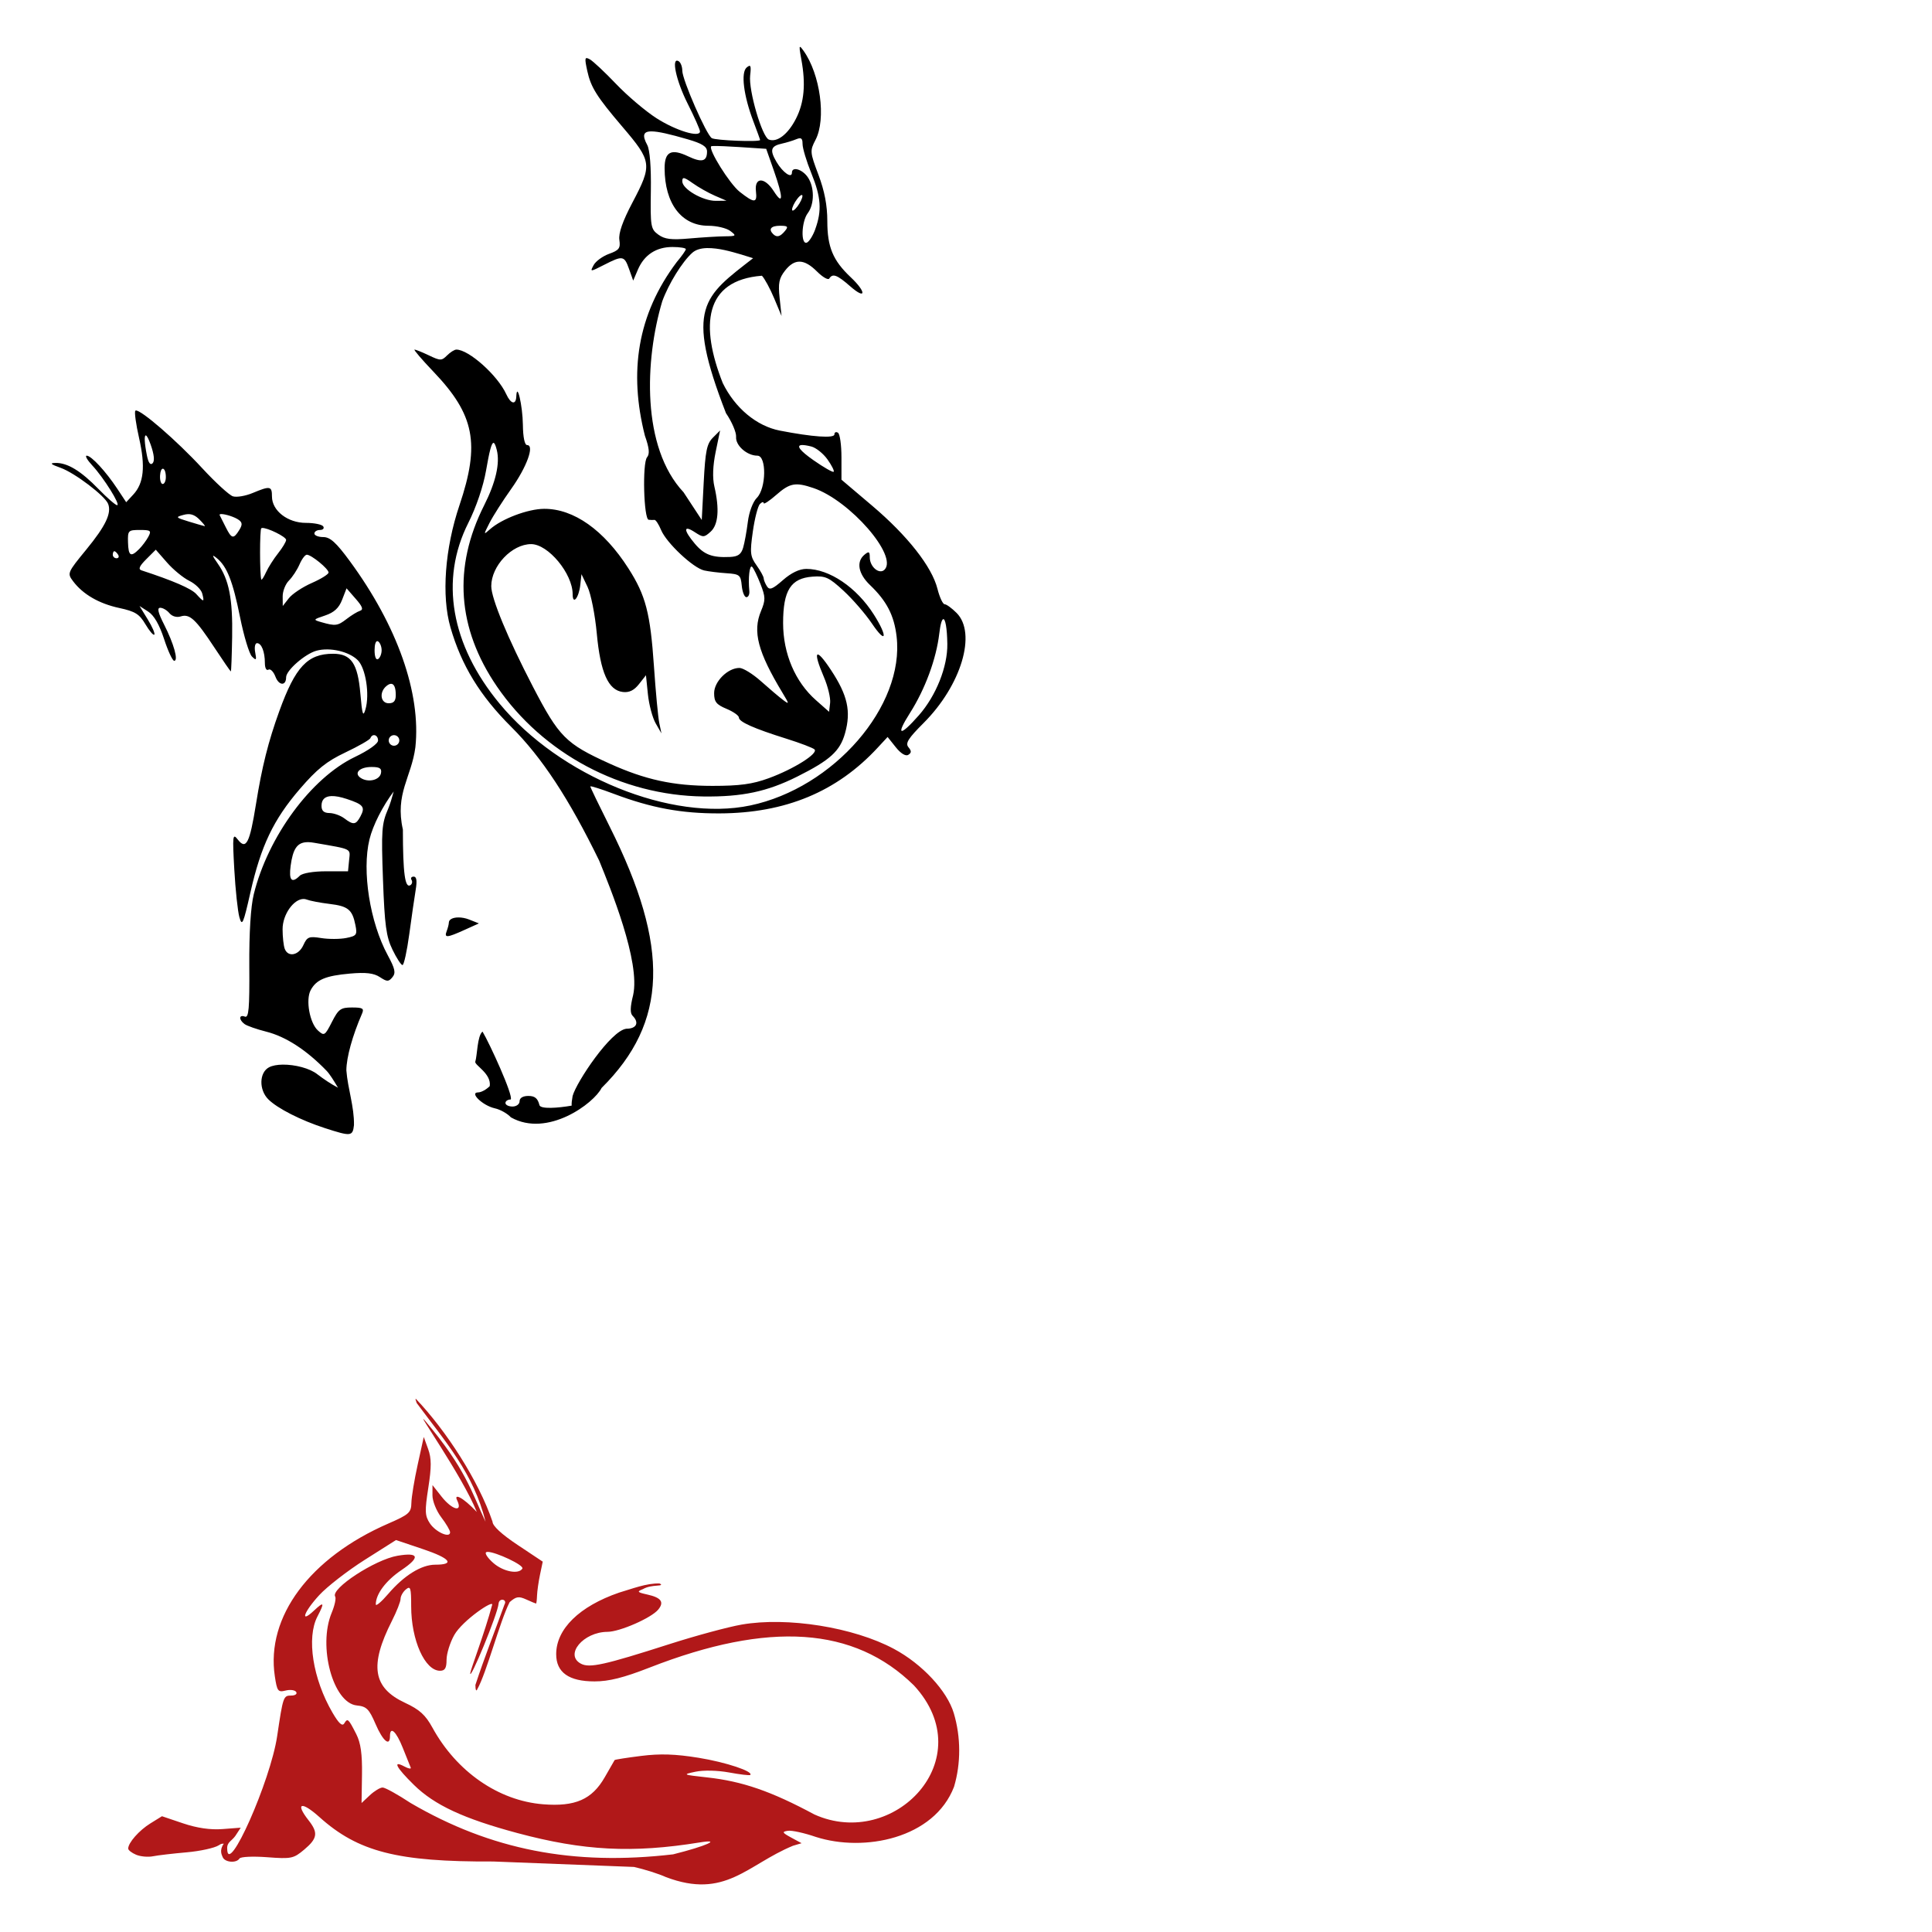 <?xml version="1.0" encoding="UTF-8" standalone="no"?>
<!-- Created with Inkscape (http://www.inkscape.org/) -->

<svg
   xmlns:dc="http://purl.org/dc/elements/1.1/"
   xmlns:cc="http://creativecommons.org/ns#"
   xmlns:rdf="http://www.w3.org/1999/02/22-rdf-syntax-ns#"
   xmlns:svg="http://www.w3.org/2000/svg"
   xmlns="http://www.w3.org/2000/svg"
   xmlns:sodipodi="http://sodipodi.sourceforge.net/DTD/sodipodi-0.dtd"
   xmlns:inkscape="http://www.inkscape.org/namespaces/inkscape"
   width="1080"
   height="1080"
   id="svg2"
   version="1.1"
   inkscape:version="0.47 r22583"
   sodipodi:docname="BirdDog3.svg">
  <defs
     id="defs4">
    <inkscape:perspective
       sodipodi:type="inkscape:persp3d"
       inkscape:vp_x="0 : 526.18109 : 1"
       inkscape:vp_y="0 : 1000 : 0"
       inkscape:vp_z="744.09448 : 526.18109 : 1"
       inkscape:persp3d-origin="372.04724 : 350.78739 : 1"
       id="perspective10" />
    <inkscape:perspective
       id="perspective2820"
       inkscape:persp3d-origin="0.5 : 0.33333333 : 1"
       inkscape:vp_z="1 : 0.5 : 1"
       inkscape:vp_y="0 : 1000 : 0"
       inkscape:vp_x="0 : 0.5 : 1"
       sodipodi:type="inkscape:persp3d" />
    <inkscape:perspective
       id="perspective2860"
       inkscape:persp3d-origin="0.5 : 0.33333333 : 1"
       inkscape:vp_z="1 : 0.5 : 1"
       inkscape:vp_y="0 : 1000 : 0"
       inkscape:vp_x="0 : 0.5 : 1"
       sodipodi:type="inkscape:persp3d" />
    <inkscape:perspective
       id="perspective2886"
       inkscape:persp3d-origin="0.5 : 0.33333333 : 1"
       inkscape:vp_z="1 : 0.5 : 1"
       inkscape:vp_y="0 : 1000 : 0"
       inkscape:vp_x="0 : 0.5 : 1"
       sodipodi:type="inkscape:persp3d" />
    <inkscape:perspective
       id="perspective2904"
       inkscape:persp3d-origin="0.5 : 0.33333333 : 1"
       inkscape:vp_z="1 : 0.5 : 1"
       inkscape:vp_y="0 : 1000 : 0"
       inkscape:vp_x="0 : 0.5 : 1"
       sodipodi:type="inkscape:persp3d" />
    <inkscape:perspective
       id="perspective2920"
       inkscape:persp3d-origin="0.5 : 0.33333333 : 1"
       inkscape:vp_z="1 : 0.5 : 1"
       inkscape:vp_y="0 : 1000 : 0"
       inkscape:vp_x="0 : 0.5 : 1"
       sodipodi:type="inkscape:persp3d" />
    <inkscape:perspective
       id="perspective2942"
       inkscape:persp3d-origin="0.5 : 0.33333333 : 1"
       inkscape:vp_z="1 : 0.5 : 1"
       inkscape:vp_y="0 : 1000 : 0"
       inkscape:vp_x="0 : 0.5 : 1"
       sodipodi:type="inkscape:persp3d" />
    <inkscape:perspective
       id="perspective2956"
       inkscape:persp3d-origin="0.5 : 0.33333333 : 1"
       inkscape:vp_z="1 : 0.5 : 1"
       inkscape:vp_y="0 : 1000 : 0"
       inkscape:vp_x="0 : 0.5 : 1"
       sodipodi:type="inkscape:persp3d" />
    <inkscape:perspective
       id="perspective3008"
       inkscape:persp3d-origin="0.5 : 0.33333333 : 1"
       inkscape:vp_z="1 : 0.5 : 1"
       inkscape:vp_y="0 : 1000 : 0"
       inkscape:vp_x="0 : 0.5 : 1"
       sodipodi:type="inkscape:persp3d" />
    <inkscape:perspective
       id="perspective3030"
       inkscape:persp3d-origin="0.5 : 0.33333333 : 1"
       inkscape:vp_z="1 : 0.5 : 1"
       inkscape:vp_y="0 : 1000 : 0"
       inkscape:vp_x="0 : 0.5 : 1"
       sodipodi:type="inkscape:persp3d" />
    <inkscape:perspective
       id="perspective3184"
       inkscape:persp3d-origin="0.5 : 0.33333333 : 1"
       inkscape:vp_z="1 : 0.5 : 1"
       inkscape:vp_y="0 : 1000 : 0"
       inkscape:vp_x="0 : 0.5 : 1"
       sodipodi:type="inkscape:persp3d" />
    <inkscape:perspective
       id="perspective3103"
       inkscape:persp3d-origin="0.5 : 0.33333333 : 1"
       inkscape:vp_z="1 : 0.5 : 1"
       inkscape:vp_y="0 : 1000 : 0"
       inkscape:vp_x="0 : 0.5 : 1"
       sodipodi:type="inkscape:persp3d" />
  </defs>
  <sodipodi:namedview
     id="base"
     pagecolor="#ffffff"
     bordercolor="#666666"
     borderopacity="1.0"
     inkscape:pageopacity="0.0"
     inkscape:pageshadow="2"
     inkscape:zoom="0.32081697"
     inkscape:cx="-211.47073"
     inkscape:cy="484.6192"
     inkscape:document-units="in"
     inkscape:current-layer="layer1"
     showgrid="false"
     units="in"
     inkscape:showpageshadow="false"
     borderlayer="false"
     inkscape:window-width="1280"
     inkscape:window-height="747"
     inkscape:window-x="-4"
     inkscape:window-y="-4"
     inkscape:window-maximized="1" />
  <g
     inkscape:label="Layer 1"
     inkscape:groupmode="layer"
     id="layer1"
     transform="translate(0,27.64)">
    <path
       style="fill:#000000"
       d="m 447.263,-1.433 c -0.528,-0.022 -0.22,2.047 0.701,7.06 2.538,13.805 1.595,24.046 -3.022,33.098 -4.442,8.708 -10.559,13.418 -15.159,11.653 -3.785,-1.452 -11.405,-27.572 -10.444,-35.805 0.651,-5.573 0.31,-6.359 -1.934,-4.497 -3.361,2.789 -1.749,15.711 3.747,30.172 2.067,5.439 3.747,10.1 3.747,10.372 0,1.227 -24.954,0.265 -27.005,-1.04 -3.074,-1.956 -16.488,-32.634 -16.488,-37.715 0,-2.207 -0.895,-4.574 -1.983,-5.246 -4.38,-2.707 -1.573,10.657 4.956,23.621 3.803,7.55 6.915,14.574 6.915,15.594 0,3.659 -13.421,-0.425 -24.322,-7.398 C 360.863,34.526 350.713,25.914 344.416,19.311 338.12,12.707 331.498,6.506 329.717,5.53 c -2.886,-1.581 -3.029,-0.868 -1.402,6.576 1.977,9.045 5.31,14.353 19.583,31.091 16.568,19.429 16.809,21.193 5.633,42.406 -5.485,10.41 -7.843,17.148 -7.301,20.84 0.687,4.677 -0.123,5.782 -5.73,7.809 -3.596,1.3 -7.498,4.148 -8.655,6.31 -2.076,3.879 -1.999,3.86 5.851,-0.145 10.451,-5.332 11.282,-5.19 13.974,2.369 l 2.297,6.431 2.635,-6.165 c 3.532,-8.239 10.235,-12.62 19.317,-12.62 4.108,0 7.471,0.55 7.471,1.209 0,0.659 -2.288,3.89 -5.077,7.205 -22.173,29.454 -26.782,61.682 -17.818,97.021 2.466,6.995 2.793,10.228 1.209,12.137 -2.685,3.236 -1.861,34.555 0.919,34.911 1.088,0.139 2.54,0.163 3.24,0.072 0.7,-0.09 2.375,2.461 3.699,5.657 2.981,7.198 17.924,21.226 24.08,22.605 2.512,0.563 8.125,1.257 12.475,1.547 7.35,0.49 7.959,0.992 8.534,6.963 0.341,3.534 1.5,6.431 2.587,6.431 1.087,0 1.838,-1.554 1.644,-3.457 -0.737,-7.25 0.15,-14.936 1.572,-13.515 0.816,0.815 2.912,5.138 4.666,9.622 2.839,7.258 2.87,8.936 0.29,15.11 -4.783,11.448 -1.773,22.849 11.967,45.621 3.942,6.533 3.942,6.76 0.29,4.013 -2.128,-1.6 -7.636,-6.263 -12.233,-10.372 -4.598,-4.109 -10.036,-7.471 -12.088,-7.471 -6.516,0 -14.143,7.586 -14.143,14.071 0,4.862 1.202,6.389 6.914,8.776 3.807,1.59 6.939,3.793 6.939,4.884 0,2.407 8.282,6.099 26.691,11.871 7.613,2.387 14.608,5.052 15.546,5.923 2.387,2.218 -11.598,11.021 -25.579,16.126 -9.12,3.33 -16.135,4.285 -31.502,4.279 -21.813,-0.009 -37.506,-3.417 -57.589,-12.523 -24.353,-11.042 -28.102,-14.809 -42.72,-42.938 -14.007,-26.954 -23.282,-49.318 -23.282,-56.186 0,-11.313 11.557,-23.5 22.291,-23.5 9.53,0 23.209,16.493 23.209,27.996 0,6.327 3.484,2.054 4.279,-5.246 l 0.653,-5.947 3.409,7.132 c 1.876,3.913 4.194,15.619 5.15,26.014 2.008,21.839 6.431,31.752 14.554,32.711 3.568,0.421 6.286,-0.902 9.018,-4.376 l 3.917,-4.98 1.088,10.614 c 0.602,5.836 2.55,13.152 4.328,16.247 l 3.24,5.633 -1.209,-5.754 c -0.663,-3.158 -2,-17.381 -2.974,-31.623 -2.049,-29.952 -4.606,-39.721 -14.288,-54.857 -13.731,-21.465 -30.574,-33.373 -47.12,-33.291 -9.056,0.045 -23.672,5.565 -30.269,11.436 -3.694,3.287 -3.693,3.21 -0.242,-3.578 1.935,-3.806 7.397,-12.363 12.137,-19.027 8.697,-12.229 13.139,-24.467 8.873,-24.467 -1.374,0 -2.284,-4.342 -2.369,-11.363 -0.13,-10.665 -3.329,-24.427 -3.675,-15.811 -0.198,4.92 -3.093,4.264 -5.609,-1.257 -4.792,-10.517 -20.93,-24.95 -27.9,-24.95 -1.064,0 -3.405,1.471 -5.198,3.264 -3.028,3.028 -3.756,3.028 -10.106,0 -3.759,-1.793 -7.396,-3.264 -8.075,-3.264 -0.679,0 4.074,5.557 10.565,12.354 23.015,24.098 26.167,40.222 14.554,74.633 -8.177,24.228 -10.124,50.708 -5.029,68.347 6.128,21.215 16.496,38.184 33.968,55.582 17.121,17.048 32.283,40.121 49.175,74.802 6.1,15.06 23.165,56.505 18.954,75.165 -1.667,6.621 -1.745,10.078 -0.29,11.532 3.828,3.828 2.211,7.229 -3.433,7.229 -8.668,0.85 -28.08,29.987 -30.1,37.595 -0.427,2.335 -0.628,4.126 -0.532,5.391 -7.65,1.348 -17.422,2.057 -18.012,-0.29 -0.953,-3.798 -2.558,-5.125 -6.189,-5.125 -3.042,0 -4.908,1.11 -4.908,2.95 0,1.648 -1.768,2.974 -3.965,2.974 -2.175,0 -3.941,-0.895 -3.941,-1.982 0,-1.088 1.318,-1.958 2.95,-1.958 1.605,-2.062 -11.818,-31.384 -15.762,-37.939 -2.977,2.237 -2.931,13.467 -4.063,16.857 -0.352,1.944 9.106,6.656 8.099,13.611 -1.947,1.948 -4.781,3.506 -6.455,3.506 -5.182,0 2.562,7.421 9.284,8.897 3.037,0.667 7.081,2.939 8.994,5.053 20.454,11.553 46.475,-7.887 50.698,-16.44 36.982,-36.637 38.288,-78.682 4.569,-145.978 -5.983,-11.941 -10.879,-22.097 -10.879,-22.557 0,-0.46 5.934,1.408 13.176,4.134 20.988,7.9 37.703,10.996 58.991,10.928 36.917,-0.119 65.71,-12.087 88.535,-36.797 l 5.488,-5.923 4.569,5.73 c 2.809,3.523 5.514,5.165 6.987,4.255 1.833,-1.133 1.855,-2.136 0.097,-4.255 -1.849,-2.228 -0.191,-4.886 8.462,-13.539 21.062,-21.062 29.793,-50.183 18.447,-61.529 -2.669,-2.669 -5.665,-4.859 -6.673,-4.859 -1.008,0 -2.819,-3.863 -4.013,-8.607 -3.115,-12.37 -16.725,-29.696 -36.507,-46.467 l -17.165,-14.554 0,-12.523 c 0,-6.887 -0.871,-13.06 -1.958,-13.732 -1.088,-0.672 -1.982,-0.246 -1.982,0.943 0,2.287 -12.271,1.426 -30.511,-2.128 -12.977,-2.528 -25.067,-12.601 -31.913,-26.594 -12.61,-31.883 -10.569,-57.468 21.904,-59.982 1.477,1.508 4.562,7.183 6.842,12.62 l 4.134,9.888 -1.088,-10.082 c -0.884,-8.271 -0.316,-11.023 3.07,-15.328 5.343,-6.793 10.66,-6.626 17.818,0.532 3.171,3.171 6.25,4.937 6.866,3.941 1.868,-3.022 4.393,-2.089 11.701,4.328 8.931,7.841 9.188,3.339 0.29,-5.053 -9.963,-9.397 -13.079,-16.898 -13.079,-31.405 0,-8.751 -1.547,-16.81 -4.956,-25.869 -4.766,-12.662 -4.831,-13.402 -1.644,-19.51 6.064,-11.624 2.682,-36.726 -6.721,-49.852 -0.957,-1.337 -1.569,-2.114 -1.886,-2.128 l 0,3.86e-5 z m -83.095,47.241 c 3.763,0.007 10.283,1.524 20.26,4.424 8.122,2.361 10.807,4.064 10.807,6.842 0,5.571 -2.931,6.312 -10.541,2.684 -9.448,-4.505 -13.19,-2.622 -13.176,6.624 0.029,19.79 9.471,32.179 24.491,32.179 4.603,0 10.098,1.304 12.209,2.901 3.613,2.733 3.42,2.925 -3.095,2.998 -3.806,0.042 -12.708,0.586 -19.776,1.209 -10.136,0.893 -13.784,0.43 -17.335,-2.152 -4.242,-3.084 -4.49,-4.497 -4.183,-24.491 0.203,-13.184 -0.552,-22.885 -2.007,-25.603 -2.758,-5.154 -2.493,-7.624 2.345,-7.616 z m 82.998,3.844 c 1.101,0.04 1.475,1.036 1.475,3.264 0,2.313 2.213,9.677 4.932,16.368 5.411,13.317 5.925,20.764 2.176,31.139 l 0.024,0 c -1.352,3.741 -3.527,7.163 -4.811,7.591 -3.406,1.135 -2.948,-11.824 0.58,-16.488 3.82,-5.051 3.795,-14.696 -0.048,-20.187 -3.102,-4.428 -8.8,-6.043 -8.8,-2.49 0,3.524 -5.098,-0.008 -8.607,-5.947 -3.941,-6.672 -3.263,-8.911 3.143,-10.299 2.463,-0.534 6.051,-1.642 7.954,-2.442 0.833,-0.35 1.482,-0.526 1.983,-0.508 l -1.5e-4,0 z m -48.16,4.328 c 2.516,-0.049 8.034,0.168 14.24,0.58 l 15.062,0.991 4.255,12.112 c 5.372,15.298 5.343,19.948 -0.049,11.532 -5.106,-7.976 -10.882,-7.91 -9.937,0.121 0.788,6.698 -0.866,6.742 -9.115,0.242 -5.581,-4.398 -17.705,-23.807 -15.884,-25.434 0.086,-0.077 0.587,-0.129 1.426,-0.145 l 3.1e-4,0 z m -16.827,17.963 c 0.781,-0.05 2.291,0.855 5.029,2.804 3.188,2.271 8.746,5.42 12.354,6.987 l 6.552,2.829 -5.923,0.072 c -7.242,0.085 -18.785,-6.593 -18.785,-10.879 0,-1.15 0.166,-1.774 0.774,-1.813 l 0,3.8e-5 z m 66.002,9.405 c 0.233,2.55e-4 0.376,0.172 0.387,0.532 0.035,1.152 -1.232,3.812 -2.829,5.923 -1.597,2.111 -2.939,2.892 -2.974,1.741 -0.035,-1.152 1.232,-3.812 2.829,-5.923 1.098,-1.451 2.075,-2.273 2.587,-2.273 z M 436.021,98.561 c 4.385,0 4.813,0.466 2.732,2.974 -2.679,3.227 -4.554,3.69 -6.6,1.644 -2.727,-2.727 -1.145,-4.618 3.868,-4.618 z m -21.469,16.126 6.431,2.007 c -27.596,21.535 -38.281,27.175 -15.159,86.625 3.323,4.862 5.858,10.82 5.657,13.249 -0.398,4.803 6.079,10.517 11.895,10.517 5.236,0 4.989,18.293 -0.314,23.596 -2.185,2.185 -4.323,7.88 -5.005,13.345 -0.654,5.244 -1.832,11.763 -2.635,14.482 -1.106,3.743 -2.886,4.995 -7.35,5.198 -9.929,0.453 -14.457,-1.24 -19.68,-7.446 -6.414,-7.621 -6.429,-10.627 -0.024,-6.431 4.676,3.064 5.241,3.042 8.897,-0.266 4.274,-3.868 4.999,-12.638 2.079,-25.216 -1.134,-4.884 -0.885,-11.601 0.725,-19.414 l 2.466,-11.943 -4.037,4.037 c -3.389,3.389 -4.212,7.426 -5.125,25.023 l -1.088,20.985 -10.178,-15.497 c -23.641,-25.187 -21.667,-73.97 -11.919,-106.715 3.57,-9.828 11.171,-22.112 16.778,-27.126 1.879,-1.68 4.598,-2.573 8.293,-2.659 6.614,-0.054 13.003,1.821 19.293,3.651 z M 75.887,201.844 c -0.092,0.018 -0.162,0.066 -0.218,0.121 -0.622,0.622 0.31,7.479 2.079,15.255 3.617,15.901 2.654,25.273 -3.24,31.599 l -3.965,4.279 -5.005,-7.567 c -6.397,-9.661 -14.527,-18.447 -17.069,-18.447 -1.088,0 0.303,2.449 3.095,5.44 6.399,6.857 16.016,22.242 13.902,22.242 -0.875,0 -5.547,-4.061 -10.396,-9.042 -9.935,-10.207 -17.376,-14.706 -24.056,-14.578 -3.411,0.065 -2.693,0.744 2.877,2.732 7.912,2.824 24.843,15.686 26.57,20.187 1.99,5.186 -1.431,12.339 -12.185,25.458 -10.627,12.965 -10.767,13.285 -7.422,17.746 5.482,7.31 14.511,12.535 25.845,14.965 8.843,1.896 11.221,3.375 14.578,9.066 2.207,3.741 4.447,6.36 4.98,5.827 0.533,-0.533 -1.109,-4.351 -3.651,-8.486 l -4.618,-7.519 4.884,3.143 c 3.216,2.06 6.248,7.306 8.849,15.304 2.175,6.689 4.724,12.169 5.657,12.185 2.483,0.042 -0.165,-9.472 -5.633,-20.236 -3.424,-6.74 -4.038,-9.405 -2.152,-9.405 1.446,0 3.751,1.366 5.125,3.022 1.475,1.777 4.06,2.52 6.286,1.813 5.032,-1.597 8.363,1.489 18.834,17.383 4.85,7.361 8.996,13.37 9.211,13.37 0.216,0 0.542,-8.665 0.725,-19.269 0.368,-21.272 -1.734,-32.019 -8.027,-41.003 -3.285,-4.69 -3.422,-5.367 -0.653,-3.143 5.779,4.642 9.036,12.875 13.104,33.098 2.122,10.55 5.113,20.441 6.649,21.977 2.405,2.405 2.658,2.072 1.813,-2.345 -0.539,-2.82 -0.083,-5.125 1.015,-5.125 2.51,0 4.4,4.778 4.4,11.145 0,2.768 0.863,4.367 1.982,3.675 1.09,-0.673 2.858,1.115 3.941,3.965 1.919,5.047 5.948,5.231 5.948,0.266 0,-3.839 10.644,-13.121 17.02,-14.844 7.472,-2.02 18.167,0.446 23.04,5.319 4.428,4.428 6.729,19.072 4.303,27.44 -1.324,4.568 -1.844,3.024 -2.853,-8.704 -1.456,-16.928 -5.136,-22.339 -15.231,-22.339 -14.287,0 -21.091,7.262 -30.076,32.058 -6.191,17.085 -9.703,31.119 -13.055,52.028 -3.513,21.911 -5.513,25.781 -10.203,19.728 -2.804,-3.62 -2.977,-2.202 -1.91,16.803 0.642,11.419 1.931,23.435 2.853,26.691 1.492,5.275 2.16,3.778 6.141,-13.829 5.904,-26.11 12.888,-40.75 27.61,-57.855 9.599,-11.153 14.948,-15.455 25.482,-20.453 7.336,-3.481 13.636,-7.08 13.998,-8.002 1.116,-2.839 4.279,-1.856 4.279,1.33 0,1.757 -5.381,5.579 -12.934,9.187 -24.432,11.67 -48.616,44.52 -56.549,76.785 -1.697,6.902 -2.616,21.563 -2.49,40.133 0.161,23.811 -0.294,29.072 -2.466,28.238 -3.358,-1.289 -3.497,1.723 -0.193,4.158 1.359,1.002 6.785,2.899 12.064,4.231 11,2.776 22.567,10.276 33.823,21.928 1.659,1.718 4.029,5.471 6.358,9.429 -4.05,-2.137 -7.844,-4.702 -11.484,-7.471 -4.244,-3.419 -12.632,-5.512 -19.414,-5.44 -3.082,0.033 -5.836,0.519 -7.712,1.523 -5.464,2.924 -5.656,12.573 -0.363,17.866 5.089,5.089 18.205,11.757 31.72,16.126 14.533,4.699 15.448,4.618 16.174,-1.692 0.198,-10.35 -3.467,-20.295 -4.255,-30.656 0.056,-7.256 3.387,-19.289 8.752,-31.647 1.273,-2.932 0.399,-3.457 -5.609,-3.457 -6.31,0 -7.544,0.897 -11.218,8.099 -3.932,7.708 -4.309,7.931 -7.809,4.763 -4.625,-4.185 -6.957,-17.148 -4.062,-22.557 3.141,-5.87 8.34,-8.062 21.976,-9.26 8.908,-0.782 13.289,-0.265 16.682,1.958 4.069,2.666 4.873,2.679 7.035,0.072 1.987,-2.394 1.497,-4.691 -2.611,-12.282 -9.994,-18.468 -14.51,-47.076 -10.227,-64.721 1.943,-8.003 7.449,-18.734 13.563,-26.836 -0.965,3.492 -2.022,7.167 -3.143,9.767 -3.577,8.298 -3.854,12.083 -2.853,39.601 0.925,25.436 1.802,31.831 5.295,39.045 2.297,4.746 4.814,8.631 5.609,8.631 0.795,0 2.508,-7.795 3.796,-17.31 1.287,-9.516 2.896,-20.63 3.578,-24.708 0.855,-5.109 0.509,-7.422 -1.112,-7.422 -1.294,0 -1.835,0.825 -1.209,1.837 0.626,1.012 0.329,2.343 -0.653,2.95 -3.004,1.857 -4.155,-6.697 -4.183,-31.091 -4.527,-20.1 4.767,-29.147 6.987,-46.008 3.229,-30.153 -10.078,-67.897 -36.724,-104.153 -7.581,-10.315 -10.944,-13.345 -14.772,-13.345 -2.724,0 -4.956,-0.895 -4.956,-1.982 0,-1.088 1.399,-1.982 3.095,-1.982 1.695,0 2.534,-0.895 1.862,-1.982 -0.672,-1.088 -5.048,-1.982 -9.719,-1.982 -10.169,0 -18.954,-6.819 -18.954,-14.724 0,-5.884 -1.008,-6.067 -10.783,-1.982 -4.019,1.679 -8.986,2.516 -11.049,1.862 C 128.15,249.155 120.42,242.081 113.047,234.095 98.737,218.599 78.733,201.3 75.887,201.844 l 0,4e-5 z m 5.633,13.926 c 0.558,0.082 1.489,1.699 2.684,5.077 1.97,5.571 2.34,9.24 1.088,10.493 -1.252,1.252 -2.348,-0.282 -3.167,-4.376 -1.446,-7.23 -1.534,-11.331 -0.604,-11.194 z m 194.38,4.158 c 0.593,0.046 1.172,1.436 1.813,3.989 1.86,7.412 -0.568,18.038 -7.06,30.898 -17.487,34.642 -15.095,68.756 7.108,101.251 25.686,37.592 69.578,60.971 115.516,61.529 21.596,0.262 35.582,-2.71 52.391,-11.121 18.357,-9.186 23.916,-14.226 26.715,-24.225 3.441,-12.289 1.452,-21.214 -7.833,-35.298 -8.612,-13.063 -10.466,-11.225 -3.965,3.941 2.227,5.195 3.781,11.686 3.457,14.409 l -0.58,4.956 -7.325,-6.479 c -11.634,-10.245 -18.374,-26.042 -18.374,-43.107 0,-18.303 4.28,-25.062 16.44,-25.966 7.218,-0.537 9.15,0.348 17.359,7.906 5.086,4.682 12.252,12.951 15.908,18.374 8.037,11.922 8.96,7.436 1.04,-5.053 -9.676,-15.258 -24.893,-25.555 -37.764,-25.555 -3.839,0 -8.447,2.195 -13.08,6.262 -5.81,5.102 -7.496,5.748 -8.945,3.457 -0.981,-1.551 -1.797,-3.553 -1.813,-4.473 -0.016,-0.92 -1.805,-4.186 -3.989,-7.253 -3.561,-5.001 -3.769,-6.947 -2.079,-18.882 1.036,-7.319 2.818,-14.253 3.965,-15.4 1.147,-1.147 2.079,-1.357 2.079,-0.484 0,0.874 3.143,-1.17 6.987,-4.545 7.643,-6.711 10.779,-7.307 20.889,-3.868 20.315,6.91 47.349,37.97 39.698,45.621 -2.891,2.891 -8.244,-1.566 -8.244,-6.866 0,-3.291 -0.506,-3.547 -2.974,-1.499 -4.706,3.906 -3.482,10.656 3.095,16.948 9.328,8.924 13.479,16.926 14.869,28.746 4.567,38.861 -35.12,84.672 -81.838,94.482 -43.841,9.206 -106.478,-16.263 -140.127,-56.96 -27.216,-32.917 -33.491,-69.143 -17.48,-100.937 4.469,-8.875 8.418,-20.532 9.937,-29.278 1.879,-10.82 3.075,-15.609 4.207,-15.521 z m 172.379,1.209 c 1.131,-0.046 2.877,0.227 5.246,0.822 2.6,0.653 6.676,3.906 9.042,7.229 2.366,3.323 3.923,6.425 3.457,6.89 -0.465,0.465 -5.566,-2.455 -11.315,-6.479 -7.663,-5.364 -9.825,-8.323 -6.431,-8.462 z M 90.925,234.385 c 0.867,-0.153 1.789,1.509 1.789,4.69 0,2.111 -0.792,3.844 -1.765,3.844 -0.972,0 -1.632,-2.148 -1.475,-4.763 0.146,-2.433 0.776,-3.652 1.451,-3.772 z m 32.783,25.337 c 2.221,-0.019 7.725,1.664 9.961,3.409 1.851,1.445 1.837,2.716 0,5.657 -3.143,5.032 -4.217,4.799 -7.446,-1.644 -1.499,-2.991 -3.04,-6.039 -3.409,-6.769 -0.227,-0.449 0.154,-0.646 0.894,-0.653 z m -18.616,0.048 c 2.33,-0.067 4.259,0.874 6.358,2.974 2.145,2.145 3.487,3.831 2.974,3.747 -0.514,-0.084 -4.499,-1.232 -8.849,-2.563 -7.43,-2.272 -7.618,-2.5 -2.974,-3.747 0.887,-0.238 1.713,-0.389 2.49,-0.411 z m 41.439,7.737 c 2.787,-0.267 13.418,4.865 13.418,6.673 0,0.993 -2.002,4.342 -4.448,7.422 -2.447,3.08 -5.498,7.862 -6.769,10.638 -1.271,2.776 -2.462,4.605 -2.659,4.062 -0.926,-2.555 -0.928,-28.076 0,-28.649 0.111,-0.068 0.274,-0.127 0.459,-0.145 z m -68.371,1.112 c 6.09,0 6.586,0.389 4.763,3.796 -1.118,2.09 -3.458,5.198 -5.174,6.915 -4.661,4.661 -5.973,3.853 -6.189,-3.796 -0.187,-6.605 0.116,-6.915 6.6,-6.915 z m 8.921,11.025 6.286,7.18 c 3.454,3.952 9.055,8.556 12.451,10.227 3.396,1.671 6.649,4.865 7.229,7.084 1.3,4.971 0.938,5.011 -3.312,0.314 -2.785,-3.077 -12.995,-7.498 -30.608,-13.249 -1.968,-0.643 -1.257,-2.345 2.611,-6.213 l 5.343,-5.343 z m -23.161,0.846 c 0.479,0 1.431,0.871 2.103,1.958 0.672,1.088 0.281,1.982 -0.87,1.982 -1.152,0 -2.103,-0.895 -2.103,-1.982 0,-1.088 0.391,-1.958 0.87,-1.958 z m 107.586,1.958 c 2.526,0 12.161,7.898 12.161,9.961 0,0.958 -4.215,3.582 -9.38,5.851 -5.166,2.269 -10.935,6.106 -12.814,8.51 l -3.409,4.352 -0.048,-5.343 c -0.024,-2.948 1.553,-6.951 3.506,-8.897 1.953,-1.946 4.612,-6.003 5.899,-8.994 1.287,-2.991 3.122,-5.44 4.086,-5.44 l -3.1e-4,0 z m 22.218,18.785 5.101,5.851 c 3.818,4.357 4.451,6.069 2.418,6.721 -1.501,0.481 -4.853,2.533 -7.446,4.545 -5.024,3.899 -6.325,4.06 -14.071,1.837 -4.832,-1.386 -4.797,-1.473 2.031,-3.772 5.006,-1.685 7.698,-4.155 9.477,-8.752 l 2.49,-6.431 z m 333.564,17.238 c 1.126,-0.218 2.137,4.735 2.273,13.853 0.19,12.724 -6.287,28.961 -15.908,39.891 -10.699,12.155 -13.127,11.53 -4.98,-1.281 8.499,-13.365 14.723,-30.237 16.392,-44.437 0.624,-5.31 1.454,-7.877 2.224,-8.027 z m -316.35,12.282 c 0.133,0.005 0.267,0.056 0.411,0.145 1.088,0.672 1.983,2.91 1.983,4.956 0,2.047 -0.895,4.26 -1.983,4.932 -1.157,0.715 -1.958,-1.325 -1.958,-4.932 0,-3.156 0.615,-5.138 1.547,-5.101 z m 7.737,23.862 c 1.651,0.041 2.563,2.194 2.563,6.286 0,3.296 -1.117,4.594 -3.941,4.594 -4.598,0 -5.439,-6.192 -1.306,-9.622 1.043,-0.865 1.933,-1.276 2.684,-1.257 z m 1.571,28.698 c 1.631,0 2.974,1.318 2.974,2.95 0,1.631 -1.342,2.974 -2.974,2.974 -1.631,0 -2.949,-1.342 -2.949,-2.974 0,-1.631 1.318,-2.95 2.949,-2.95 z m -12.572,17.794 c 4.61,0 5.805,0.781 5.295,3.457 -0.739,3.876 -7.105,5.407 -11.266,2.708 -4.128,-2.677 -0.741,-6.165 5.972,-6.165 z m -22.387,16.271 c 2.205,-0.075 5.035,0.449 8.51,1.596 9.39,3.099 10.502,4.51 7.688,9.767 -2.548,4.762 -3.941,4.928 -9.018,1.088 -2.111,-1.597 -5.845,-2.939 -8.293,-2.974 -3.133,-0.044 -4.448,-1.233 -4.448,-4.062 0,-3.478 1.886,-5.291 5.561,-5.416 z m -12.934,25.748 c 1.002,0.021 2.107,0.154 3.312,0.363 21.594,3.74 20.139,3.028 19.486,9.743 l -0.604,6.189 -12.257,0 c -7.162,0 -13.275,1.045 -14.724,2.49 -4.47,4.457 -6.191,2.582 -5.101,-5.536 1.238,-9.23 3.515,-12.951 8.921,-13.225 0.312,-0.016 0.633,-0.031 0.967,-0.024 l 0,-4e-5 z m -2.587,31.768 c 0.562,0.01 1.11,0.107 1.644,0.314 1.855,0.719 7.584,1.825 12.741,2.442 10.446,1.25 12.794,3.162 14.53,11.847 1.093,5.461 0.677,6.044 -5.125,7.205 -3.478,0.696 -9.772,0.72 -13.974,0.048 -6.876,-1.1 -7.882,-0.702 -10.009,3.965 -2.617,5.745 -8.531,6.914 -10.396,2.055 -0.66,-1.72 -1.209,-6.666 -1.209,-10.976 0,-8.379 6.366,-16.998 11.798,-16.899 z m 86.528,10.323 c -3.07,0.002 -5.391,1.055 -5.391,2.925 0,0.882 -0.549,3.018 -1.209,4.739 -1.493,3.89 0.127,3.767 10.106,-0.749 l 7.906,-3.578 -5.416,-2.152 c -2.041,-0.81 -4.154,-1.186 -5.996,-1.185 z"
       id="path3117"
       sodipodi:nodetypes="csssssssssssssssscssssscccssccsssssssssssssssssssssssscssscccssccccccscssssssssssssccssccscccsssssccccssccsssscccsssssscccssscccccsssssscsscccsssssssssscccsccsscssssccccccsssccscccsccssscccssccccccccssssssccccccsssccscccsssssssssssscccssssssssssssssssssssssssssscscssssscsssssccssssccsssssssssscscssssssscccsssssssssccssscccsssscsscccsssscssssssssssssssscsscccssssccssscccsssccssssccsssssccssscccsssscccssscccsccccscccsssscccsssccccssscccssccscsccscccsscssccscccsscccssssssscccssccccccsscccc" />
    <path
       style="fill:#b11819;fill-opacity:1"
       d="m 232.432,754.29 c -0.295,0.021 -0.096,0.784 0.508,2.369 15.915,21.441 31.99,39.533 38.456,66.341 -7.615,-16.24 -11.106,-29.756 -33.774,-56.437 -6.544,-7.703 20.741,30.663 28.918,50.991 -8.257,-8.68 -12.866,-10.362 -11.043,-6.618 3.439,7.064 -2.647,5.672 -8.679,-1.982 l -5.053,-6.407 -0.024,5.73 c -0.012,3.16 2.189,8.669 4.908,12.233 2.719,3.565 4.956,7.355 4.956,8.413 0,3.491 -8.109,-0.123 -11.339,-5.053 -2.756,-4.206 -2.87,-6.781 -0.846,-19.801 1.819,-11.699 1.804,-16.455 -0.097,-21.711 l -2.442,-6.721 -3.385,15.425 c -1.874,8.486 -3.467,18.128 -3.53,21.42 -0.103,5.442 -1.28,6.493 -12.959,11.581 -43.823,19.091 -68.366,52.095 -63.391,85.271 1.27,8.47 1.779,9.127 6.068,8.051 2.571,-0.645 5.224,-0.27 5.899,0.822 0.675,1.092 -0.586,1.982 -2.804,1.982 -4.376,0 -4.547,0.481 -7.857,22.726 -3.726,25.045 -27.785,79.223 -27.924,62.883 -0.186,-3.679 2.491,-4.273 4.521,-7.108 l 3.046,-4.642 -10.178,0.774 c -6.782,0.517 -14.166,-0.549 -22.025,-3.191 l -11.822,-3.989 -6.479,4.013 c -6.289,3.887 -12.403,10.824 -12.403,14.071 0,0.881 2.002,2.436 4.448,3.457 2.447,1.021 6.686,1.394 9.405,0.846 2.719,-0.548 11.172,-1.531 18.785,-2.2 7.612,-0.669 15.677,-2.442 17.939,-3.917 1.65,-1.076 1.835,-0.857 2.853,-0.919 -2.657,3.754 -1.043,6.389 -0.629,7.471 1.155,3.01 7.7,3.58 9.405,0.822 0.623,-1.008 7.534,-1.326 15.473,-0.725 13.508,1.022 14.739,0.773 20.743,-4.279 7.41,-6.235 7.872,-9.41 2.418,-16.343 -7.702,-9.791 -4.029,-10.891 6.068,-1.813 21.603,19.423 43.688,25.076 97.166,24.829 l 78.695,3.046 c 5.982,1.357 13.988,3.898 17.794,5.657 33.224,12.609 45.333,-6.875 71.055,-17.504 l 4.811,-1.426 -5.802,-3.143 c -5.058,-2.757 -5.309,-3.262 -1.862,-3.796 2.175,-0.337 9.219,1.22 15.642,3.433 26.88,8.623 66.099,0.981 77.244,-28.045 3.889,-13.095 3.845,-27.744 -0.121,-41.1 -3.708,-12.487 -17.69,-27.522 -33.436,-35.951 -22.666,-12.132 -59.635,-18.034 -85.15,-13.611 -7.545,1.308 -25.718,6.222 -40.399,10.928 -36.433,11.678 -44.68,13.502 -49.489,10.928 -9.305,-4.98 1.344,-17.733 14.869,-17.794 6.864,-0.031 24.488,-7.747 28.359,-12.427 3.488,-4.218 1.69,-6.706 -6.117,-8.438 -5.601,-1.242 -5.925,-1.635 -2.466,-2.998 2.534,-1.442 5.189,-1.753 8.075,-1.982 2.303,-0.095 2.786,-0.553 1.209,-1.185 -7.222,-0.259 -15.496,3.038 -22.557,5.101 -22.202,7.639 -35.177,20.326 -35.177,34.403 0,10.208 7.073,15.231 21.421,15.231 8.095,0 16.23,-2.044 30.873,-7.761 66.724,-26.05 114.318,-22.831 147.695,10.009 38.004,41.171 -11.183,92.137 -55.63,72.143 -24.194,-12.998 -40.278,-18.558 -59.958,-20.719 -13.764,-1.512 -13.957,-1.625 -6.479,-3.191 4.471,-0.937 12.37,-0.744 18.785,0.435 6.088,1.119 11.377,1.745 11.75,1.402 2.095,-1.928 -13.584,-7.15 -28.867,-9.622 -13.02,-2.106 -21.461,-2.379 -32.131,-1.04 -7.956,0.999 -14.619,2.041 -14.796,2.321 -0.177,0.28 -2.645,4.58 -5.488,9.55 -7.134,12.47 -16.494,16.592 -34.5,15.159 -24.937,-1.985 -48.384,-18.238 -61.868,-42.865 -3.862,-7.053 -7.191,-10.079 -15.255,-13.829 -18.031,-8.385 -20.051,-20.821 -7.398,-45.79 2.67,-5.268 4.86,-10.82 4.86,-12.354 0,-1.534 1.342,-3.917 2.974,-5.27 2.58,-2.141 2.95,-0.911 2.95,9.405 0,18.952 7.656,36.071 16.126,36.071 2.765,0 3.651,-1.474 3.651,-6.141 0,-3.386 1.936,-9.618 4.303,-13.829 4.612,-8.205 22.535,-20.285 21.155,-16.754 -4.022,15.113 -12.019,36.053 -12.209,38.03 -0.505,5.249 15.339,-32.909 15.836,-38.828 0.287,-3.423 5.027,-2.474 3.312,0.459 -5.222,14.479 -11.334,29.911 -16.271,44.993 0,2.719 0.467,3.825 1.015,2.466 5.225,-9.131 12.635,-38.099 18.132,-48.764 3.61,-3.166 5.089,-3.397 9.308,-1.475 2.765,1.26 5.219,2.273 5.44,2.273 0.221,0 0.472,-2.002 0.556,-4.448 0.084,-2.447 0.83,-7.702 1.668,-11.701 l 1.523,-7.277 -14.022,-9.332 c -8.989,-5.977 -14.047,-10.66 -14.047,-13.007 -7.782,-22.923 -25.911,-50.941 -42.889,-68.71 z m -11.073,78.961 15.135,5.101 c 15.249,5.127 18.032,8.679 6.818,8.679 -7.775,0 -17.465,6.02 -26.28,16.319 -3.825,4.469 -6.963,7.107 -6.963,5.875 0,-5.799 5.672,-13.345 14.433,-19.245 10.553,-7.107 9.744,-9.98 -2.248,-7.954 -12.643,2.136 -37.587,18.454 -34.887,22.823 0.603,0.975 -0.268,5.031 -1.934,9.018 -7.852,18.793 0.767,50.567 14.071,51.859 5.378,0.522 6.814,1.958 10.444,10.396 4.082,9.488 8.051,12.829 8.051,6.794 0,-5.905 3.484,-2.75 7.132,6.431 2.051,5.161 4.051,10.147 4.448,11.073 0.398,0.926 -1.156,0.675 -3.457,-0.556 -6.867,-3.675 -4.769,0.408 5.222,10.227 11.497,11.299 27.761,18.875 57.879,26.957 36.936,9.911 64.359,11.33 101.904,5.246 12.795,-2.073 3.676,2.009 -14.844,6.649 -55.932,6.519 -101.948,-2.551 -146.703,-28.673 -7.215,-4.763 -14.276,-8.679 -15.691,-8.679 -1.415,0 -4.627,1.952 -7.156,4.328 l -4.618,4.328 0.242,-15.884 c 0.168,-11.52 -0.704,-17.719 -3.191,-22.605 -4.45,-8.743 -4.835,-9.071 -6.721,-6.02 -1.123,1.818 -3.045,0.055 -6.576,-5.996 -11.013,-18.873 -14.616,-41.875 -8.413,-53.769 4.126,-7.911 3.717,-8.594 -1.982,-3.24 -8.01,7.525 -5.653,0.682 2.998,-8.704 4.37,-4.741 15.803,-13.614 25.41,-19.704 l 17.48,-11.073 z m 51.279,6.624 c 4.408,0.002 20.541,7.454 19.365,9.356 -2.055,3.324 -10.554,1.732 -16.077,-3.022 -3.051,-2.626 -4.965,-5.356 -4.255,-6.068 0.173,-0.174 0.511,-0.266 0.967,-0.266 z"
       id="path3109"
       sodipodi:nodetypes="cccscscccsssscccsscsssccccccccssssscssssscccccccsccssssssssccccsssccssssssssscsssssssscssccccssscccccccssssssssssssssssccscccsscssscccsssc" />
  </g>
</svg>
